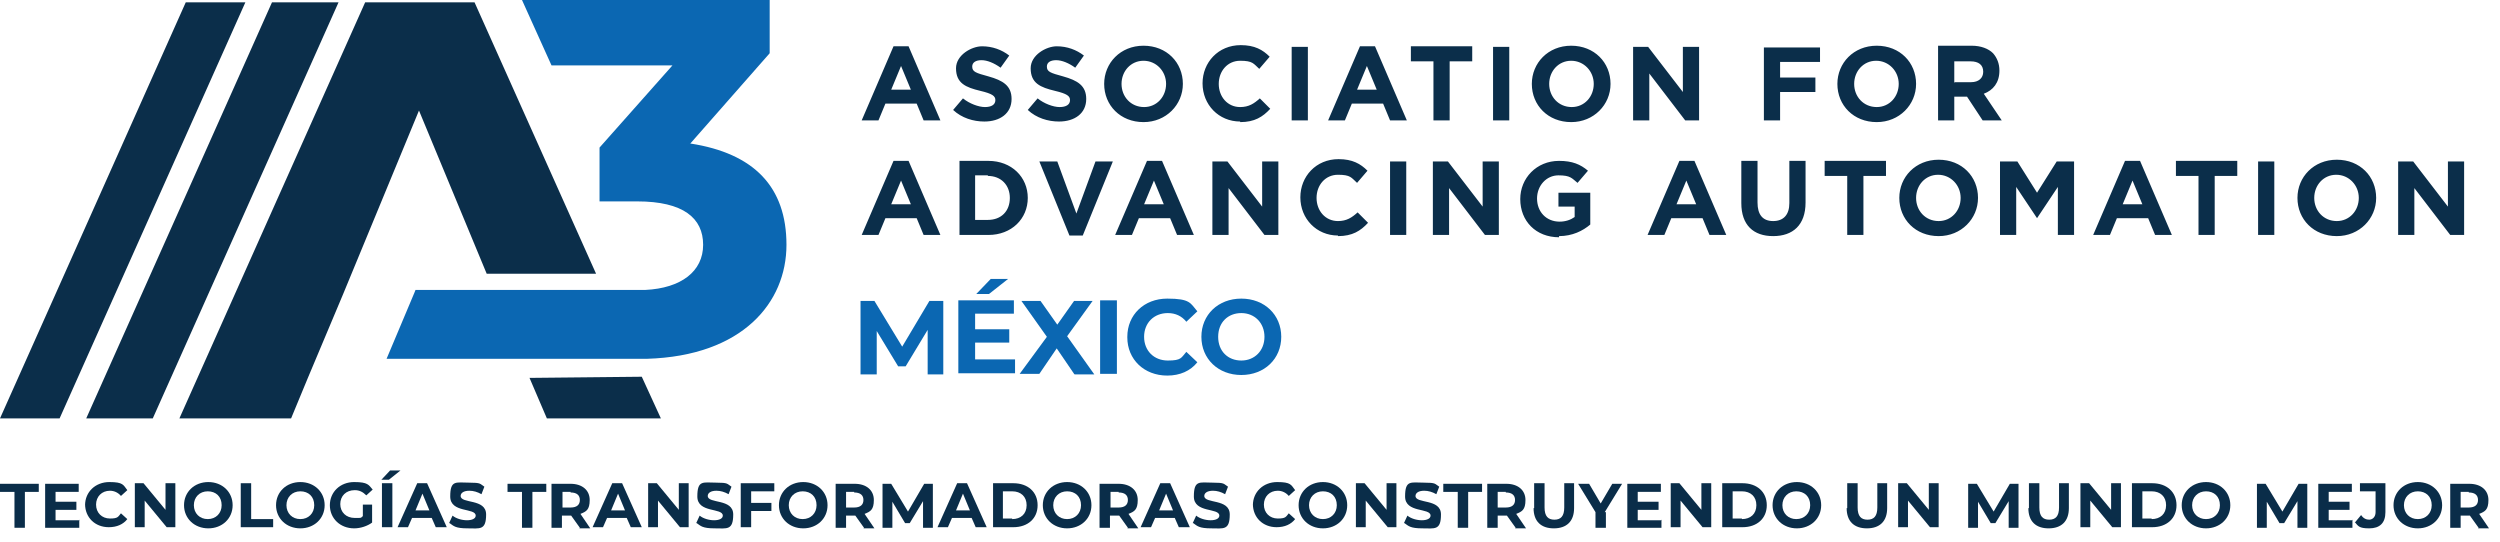 <?xml version="1.0" encoding="UTF-8"?>
<svg id="Layer_1" data-name="Layer 1" xmlns="http://www.w3.org/2000/svg" version="1.1" viewBox="0 0 432 93.6">
  <defs>
    <style>
      .cls-1 {
        fill: #0b2e4a;
      }

      .cls-1, .cls-2, .cls-3 {
        stroke-width: 0px;
      }

      .cls-2 {
        fill: #0a2d49;
      }

      .cls-3 {
        fill: #0b67b2;
      }
    </style>
  </defs>
  <g>
    <path class="cls-2" d="M2.5,85H0v-1.4h6.7v1.4h-2.4v6.2h-1.8v-6.2Z"/>
    <path class="cls-2" d="M13.7,89.8v1.4h-5.9v-7.6h5.8v1.4h-4v1.7h3.6v1.4h-3.6v1.8h4.2Z"/>
    <path class="cls-2" d="M14.7,87.3c0-2.3,1.8-4,4.2-4s2.4.5,3.1,1.4l-1.1,1c-.5-.6-1.2-.9-1.9-.9-1.4,0-2.4,1-2.4,2.4s1,2.4,2.4,2.4,1.4-.3,1.9-.9l1.1,1c-.7.9-1.8,1.4-3.2,1.4-2.4,0-4.1-1.7-4.1-4Z"/>
    <path class="cls-2" d="M30.3,83.5v7.6h-1.5l-3.8-4.6v4.6h-1.7v-7.6h1.5l3.8,4.6v-4.6h1.7Z"/>
    <path class="cls-2" d="M31.8,87.3c0-2.3,1.8-4,4.2-4s4.2,1.7,4.2,4-1.8,4-4.2,4-4.2-1.7-4.2-4ZM38.3,87.3c0-1.5-1-2.4-2.4-2.4s-2.4,1-2.4,2.4,1,2.4,2.4,2.4,2.4-1,2.4-2.4Z"/>
    <path class="cls-2" d="M41.6,83.5h1.8v6.2h3.8v1.4h-5.6v-7.6Z"/>
    <path class="cls-2" d="M47.7,87.3c0-2.3,1.8-4,4.2-4s4.2,1.7,4.2,4-1.8,4-4.2,4-4.2-1.7-4.2-4ZM54.3,87.3c0-1.5-1-2.4-2.4-2.4s-2.4,1-2.4,2.4,1,2.4,2.4,2.4,2.4-1,2.4-2.4Z"/>
    <path class="cls-2" d="M62.7,87.2h1.6v3.1c-.8.6-2,1-3.1,1-2.4,0-4.2-1.7-4.2-4s1.8-4,4.2-4,2.5.5,3.2,1.3l-1.1,1c-.6-.6-1.2-.9-2-.9-1.5,0-2.5,1-2.5,2.4s1,2.4,2.5,2.4.9,0,1.4-.3v-2.2Z"/>
    <path class="cls-2" d="M67.4,81.3h1.8l-2,1.6h-1.3l1.5-1.6ZM66,83.5h1.8v7.6h-1.8v-7.6Z"/>
    <path class="cls-2" d="M74.8,89.5h-3.6l-.7,1.6h-1.8l3.4-7.6h1.7l3.4,7.6h-1.9l-.7-1.6ZM74.2,88.2l-1.2-2.9-1.2,2.9h2.4Z"/>
    <path class="cls-2" d="M77.6,90.4l.6-1.3c.6.5,1.6.8,2.5.8s1.5-.3,1.5-.8c0-1.4-4.4-.4-4.4-3.3s1-2.4,3.2-2.4,1.9.2,2.7.7l-.5,1.3c-.7-.4-1.4-.6-2.1-.6-1,0-1.5.4-1.5.9,0,1.4,4.4.4,4.4,3.2s-1.1,2.4-3.2,2.4-2.4-.4-3.1-.9Z"/>
    <path class="cls-2" d="M90.1,85h-2.4v-1.4h6.7v1.4h-2.4v6.2h-1.8v-6.2Z"/>
    <path class="cls-2" d="M100.2,91.2l-1.5-2.1h-1.6v2.1h-1.8v-7.6h3.3c2,0,3.3,1.1,3.3,2.8s-.6,2-1.6,2.4l1.7,2.5h-1.9ZM98.6,85h-1.4v2.7h1.4c1.1,0,1.6-.5,1.6-1.3s-.5-1.3-1.6-1.3Z"/>
    <path class="cls-2" d="M108.5,89.5h-3.6l-.7,1.6h-1.8l3.4-7.6h1.7l3.4,7.6h-1.9l-.7-1.6ZM108,88.2l-1.2-2.9-1.2,2.9h2.4Z"/>
    <path class="cls-2" d="M119,83.5v7.6h-1.5l-3.8-4.6v4.6h-1.7v-7.6h1.5l3.8,4.6v-4.6h1.7Z"/>
    <path class="cls-2" d="M120.3,90.4l.6-1.3c.6.5,1.6.8,2.5.8s1.5-.3,1.5-.8c0-1.4-4.4-.4-4.4-3.3s1-2.4,3.2-2.4,1.9.2,2.7.7l-.5,1.3c-.7-.4-1.4-.6-2.1-.6-1,0-1.5.4-1.5.9,0,1.4,4.4.4,4.4,3.2s-1.1,2.4-3.2,2.4-2.4-.4-3.1-.9Z"/>
    <path class="cls-2" d="M129.8,84.9v2h3.5v1.4h-3.5v2.8h-1.8v-7.6h5.8v1.4h-4Z"/>
    <path class="cls-2" d="M134.6,87.3c0-2.3,1.8-4,4.2-4s4.2,1.7,4.2,4-1.8,4-4.2,4-4.2-1.7-4.2-4ZM141.1,87.3c0-1.5-1-2.4-2.4-2.4s-2.4,1-2.4,2.4,1,2.4,2.4,2.4,2.4-1,2.4-2.4Z"/>
    <path class="cls-2" d="M149.3,91.2l-1.5-2.1h-1.6v2.1h-1.8v-7.6h3.3c2,0,3.3,1.1,3.3,2.8s-.6,2-1.6,2.4l1.7,2.5h-1.9ZM147.6,85h-1.4v2.7h1.4c1.1,0,1.6-.5,1.6-1.3s-.5-1.3-1.6-1.3Z"/>
    <path class="cls-2" d="M159.5,91.2v-4.6s-2.3,3.8-2.3,3.8h-.8l-2.2-3.7v4.5h-1.7v-7.6h1.5l2.9,4.8,2.8-4.8h1.5v7.6s-1.6,0-1.6,0Z"/>
    <path class="cls-2" d="M168.1,89.5h-3.6l-.7,1.6h-1.8l3.4-7.6h1.7l3.4,7.6h-1.9l-.7-1.6ZM167.6,88.2l-1.2-2.9-1.2,2.9h2.4Z"/>
    <path class="cls-2" d="M171.6,83.5h3.5c2.5,0,4.2,1.5,4.2,3.8s-1.7,3.8-4.2,3.8h-3.5v-7.6ZM174.9,89.7c1.5,0,2.5-.9,2.5-2.4s-1-2.4-2.5-2.4h-1.6v4.7h1.6Z"/>
    <path class="cls-2" d="M180.2,87.3c0-2.3,1.8-4,4.2-4s4.2,1.7,4.2,4-1.8,4-4.2,4-4.2-1.7-4.2-4ZM186.8,87.3c0-1.5-1-2.4-2.4-2.4s-2.4,1-2.4,2.4,1,2.4,2.4,2.4,2.4-1,2.4-2.4Z"/>
    <path class="cls-2" d="M194.9,91.2l-1.5-2.1h-1.6v2.1h-1.8v-7.6h3.3c2,0,3.3,1.1,3.3,2.8s-.6,2-1.6,2.4l1.7,2.5h-1.9ZM193.3,85h-1.4v2.7h1.4c1.1,0,1.6-.5,1.6-1.3s-.5-1.3-1.6-1.3Z"/>
    <path class="cls-2" d="M203.2,89.5h-3.6l-.7,1.6h-1.8l3.4-7.6h1.7l3.4,7.6h-1.9l-.7-1.6ZM202.7,88.2l-1.2-2.9-1.2,2.9h2.4Z"/>
    <path class="cls-2" d="M206.1,90.4l.6-1.3c.6.5,1.6.8,2.5.8s1.5-.3,1.5-.8c0-1.4-4.4-.4-4.4-3.3s1-2.4,3.2-2.4,1.9.2,2.7.7l-.5,1.3c-.7-.4-1.4-.6-2.1-.6-1,0-1.5.4-1.5.9,0,1.4,4.4.4,4.4,3.2s-1.1,2.4-3.2,2.4-2.4-.4-3.1-.9Z"/>
    <path class="cls-2" d="M216.5,87.3c0-2.3,1.8-4,4.2-4s2.4.5,3.1,1.4l-1.1,1c-.5-.6-1.2-.9-1.9-.9-1.4,0-2.4,1-2.4,2.4s1,2.4,2.4,2.4,1.4-.3,1.9-.9l1.1,1c-.7.9-1.8,1.4-3.2,1.4-2.4,0-4.1-1.7-4.1-4Z"/>
    <path class="cls-2" d="M224.4,87.3c0-2.3,1.8-4,4.2-4s4.2,1.7,4.2,4-1.8,4-4.2,4-4.2-1.7-4.2-4ZM231,87.3c0-1.5-1-2.4-2.4-2.4s-2.4,1-2.4,2.4,1,2.4,2.4,2.4,2.4-1,2.4-2.4Z"/>
    <path class="cls-2" d="M241.3,83.5v7.6h-1.5l-3.8-4.6v4.6h-1.7v-7.6h1.5l3.8,4.6v-4.6h1.7Z"/>
    <path class="cls-2" d="M242.6,90.4l.6-1.3c.6.5,1.6.8,2.5.8s1.5-.3,1.5-.8c0-1.4-4.4-.4-4.4-3.3s1-2.4,3.2-2.4,1.9.2,2.7.7l-.5,1.3c-.7-.4-1.4-.6-2.1-.6-1,0-1.5.4-1.5.9,0,1.4,4.4.4,4.4,3.2s-1.1,2.4-3.2,2.4-2.4-.4-3.1-.9Z"/>
    <path class="cls-2" d="M251.8,85h-2.4v-1.4h6.7v1.4h-2.4v6.2h-1.8v-6.2Z"/>
    <path class="cls-2" d="M261.9,91.2l-1.5-2.1h-1.6v2.1h-1.8v-7.6h3.3c2,0,3.3,1.1,3.3,2.8s-.6,2-1.6,2.4l1.7,2.5h-1.9ZM260.2,85h-1.4v2.7h1.4c1.1,0,1.6-.5,1.6-1.3s-.5-1.3-1.6-1.3Z"/>
    <path class="cls-2" d="M265.1,87.8v-4.3h1.8v4.2c0,1.5.6,2.1,1.7,2.1s1.7-.6,1.7-2.1v-4.2h1.7v4.3c0,2.3-1.3,3.5-3.5,3.5s-3.5-1.2-3.5-3.5Z"/>
    <path class="cls-2" d="M277.5,88.5v2.7h-1.8v-2.7l-3-4.9h1.9l2,3.4,2-3.4h1.7l-3,4.9Z"/>
    <path class="cls-2" d="M287.1,89.8v1.4h-5.9v-7.6h5.8v1.4h-4v1.7h3.6v1.4h-3.6v1.8h4.2Z"/>
    <path class="cls-2" d="M295.7,83.5v7.6h-1.5l-3.8-4.6v4.6h-1.7v-7.6h1.5l3.8,4.6v-4.6h1.7Z"/>
    <path class="cls-2" d="M297.6,83.5h3.5c2.5,0,4.2,1.5,4.2,3.8s-1.7,3.8-4.2,3.8h-3.5v-7.6ZM301,89.7c1.5,0,2.5-.9,2.5-2.4s-1-2.4-2.5-2.4h-1.6v4.7h1.6Z"/>
    <path class="cls-2" d="M306.3,87.3c0-2.3,1.8-4,4.2-4s4.2,1.7,4.2,4-1.8,4-4.2,4-4.2-1.7-4.2-4ZM312.8,87.3c0-1.5-1-2.4-2.4-2.4s-2.4,1-2.4,2.4,1,2.4,2.4,2.4,2.4-1,2.4-2.4Z"/>
    <path class="cls-2" d="M319.2,87.8v-4.3h1.8v4.2c0,1.5.6,2.1,1.7,2.1s1.7-.6,1.7-2.1v-4.2h1.7v4.3c0,2.3-1.3,3.5-3.5,3.5s-3.5-1.2-3.5-3.5Z"/>
    <path class="cls-2" d="M335,83.5v7.6h-1.5l-3.8-4.6v4.6h-1.7v-7.6h1.5l3.8,4.6v-4.6h1.7Z"/>
    <path class="cls-2" d="M347.1,91.2v-4.6s-2.3,3.8-2.3,3.8h-.8l-2.2-3.7v4.5h-1.7v-7.6h1.5l2.9,4.8,2.8-4.8h1.5v7.6s-1.6,0-1.6,0Z"/>
    <path class="cls-2" d="M350.6,87.8v-4.3h1.8v4.2c0,1.5.6,2.1,1.7,2.1s1.7-.6,1.7-2.1v-4.2h1.7v4.3c0,2.3-1.3,3.5-3.5,3.5s-3.5-1.2-3.5-3.5Z"/>
    <path class="cls-2" d="M366.5,83.5v7.6h-1.5l-3.8-4.6v4.6h-1.7v-7.6h1.5l3.8,4.6v-4.6h1.7Z"/>
    <path class="cls-2" d="M368.4,83.5h3.5c2.5,0,4.2,1.5,4.2,3.8s-1.7,3.8-4.2,3.8h-3.5v-7.6ZM371.8,89.7c1.5,0,2.5-.9,2.5-2.4s-1-2.4-2.5-2.4h-1.6v4.7h1.6Z"/>
    <path class="cls-2" d="M377,87.3c0-2.3,1.8-4,4.2-4s4.2,1.7,4.2,4-1.8,4-4.2,4-4.2-1.7-4.2-4ZM383.6,87.3c0-1.5-1-2.4-2.4-2.4s-2.4,1-2.4,2.4,1,2.4,2.4,2.4,2.4-1,2.4-2.4Z"/>
    <path class="cls-2" d="M397,91.2v-4.6s-2.3,3.8-2.3,3.8h-.8l-2.2-3.7v4.5h-1.7v-7.6h1.5l2.9,4.8,2.8-4.8h1.5v7.6s-1.6,0-1.6,0Z"/>
    <path class="cls-2" d="M406.5,89.8v1.4h-5.9v-7.6h5.8v1.4h-4v1.7h3.6v1.4h-3.6v1.8h4.2Z"/>
    <path class="cls-2" d="M407,90.2l1-1.2c.4.6.9.8,1.4.8s1.1-.4,1.1-1.3v-3.6h-2.7v-1.4h4.4v5c0,1.9-1,2.8-2.8,2.8s-1.9-.4-2.5-1.1Z"/>
    <path class="cls-2" d="M413.6,87.3c0-2.3,1.8-4,4.2-4s4.2,1.7,4.2,4-1.8,4-4.2,4-4.2-1.7-4.2-4ZM420.2,87.3c0-1.5-1-2.4-2.4-2.4s-2.4,1-2.4,2.4,1,2.4,2.4,2.4,2.4-1,2.4-2.4Z"/>
    <path class="cls-2" d="M428.3,91.2l-1.5-2.1h-1.6v2.1h-1.8v-7.6h3.3c2,0,3.3,1.1,3.3,2.8s-.6,2-1.6,2.4l1.7,2.5h-1.9ZM426.6,85h-1.4v2.7h1.4c1.1,0,1.6-.5,1.6-1.3s-.5-1.3-1.6-1.3Z"/>
  </g>
  <g>
    <polyline class="cls-1" points="91.5 65.3 94.5 72.3 114.2 72.3 110.9 65.1"/>
    <polygon class="cls-1" points="26.4 72.3 58.5 .4 47 .4 14.9 72.3 26.4 72.3"/>
    <polygon class="cls-1" points="10.3 72.3 42.4 .4 32.1 .4 0 72.3 10.3 72.3"/>
    <polyline class="cls-1" points="59.3 50.8 72.4 19.1 84.1 47.3 103 47.3 82 .4 63.1 .4 31 72.3 50.3 72.3 53.2 65.3"/>
    <path class="cls-3" d="M119.2,24.9l13.8-15.7V0h-42.8l5.1,11.3h20.9l-12.6,14.2v9.3h6.5c8,0,11.4,2.9,11.4,7.5s-3.8,7.5-10,7.8h-39.7l-.2.5-4.8,11.4h45c16.5-.5,24.1-9.7,24.1-19.7s-5.6-15.8-16.6-17.5"/>
    <path class="cls-1" d="M414.4,40.6h2.8v-8.1l6.2,8.1h2.4v-12.7h-2.8v7.8l-6-7.8h-2.6v12.7ZM403.8,38.2c-2.3,0-3.9-1.8-3.9-4h0c0-2.2,1.6-4,3.8-4s3.9,1.8,3.9,4h0c0,2.2-1.6,4-3.8,4M403.8,40.8c3.9,0,6.8-3,6.8-6.6h0c0-3.7-2.8-6.6-6.8-6.6s-6.8,3-6.8,6.6h0c0,3.7,2.8,6.6,6.8,6.6M390.2,40.6h2.8v-12.7h-2.8v12.7ZM379.9,40.6h2.8v-10.2h3.9v-2.6h-10.6v2.6h3.9v10.2ZM366.8,35.3l1.7-4.1,1.7,4.1h-3.4ZM361.7,40.6h2.9l1.2-2.9h5.4l1.2,2.9h2.9l-5.5-12.8h-2.6l-5.5,12.8ZM345.7,40.6h2.7v-8.3l3.6,5.4h0l3.6-5.4v8.3h2.8v-12.7h-3l-3.4,5.4-3.4-5.4h-3v12.7ZM335,38.2c-2.3,0-3.9-1.8-3.9-4h0c0-2.2,1.6-4,3.8-4s3.9,1.8,3.9,4h0c0,2.2-1.6,4-3.8,4M335,40.8c3.9,0,6.8-3,6.8-6.6h0c0-3.7-2.8-6.6-6.8-6.6s-6.8,3-6.8,6.6h0c0,3.7,2.8,6.6,6.8,6.6M319.2,40.6h2.8v-10.2h3.9v-2.6h-10.6v2.6h3.9v10.2ZM306.4,40.8c3.4,0,5.6-1.9,5.6-5.8v-7.2h-2.8v7.3c0,2-1,3.1-2.8,3.1s-2.7-1.1-2.7-3.2v-7.2h-2.8v7.3c0,3.8,2.1,5.7,5.5,5.7M289.7,35.3l1.7-4.1,1.7,4.1h-3.4ZM284.7,40.6h2.9l1.2-2.9h5.4l1.2,2.9h2.9l-5.5-12.8h-2.6l-5.5,12.8ZM269.4,40.8c2.3,0,4.1-.9,5.4-2v-5.5h-5.5v2.4h2.8v1.8c-.7.5-1.6.8-2.6.8-2.3,0-3.9-1.7-3.9-4h0c0-2.2,1.6-4,3.7-4s2.3.5,3.3,1.3l1.8-2.1c-1.3-1.1-2.7-1.7-5-1.7-3.9,0-6.7,3-6.7,6.6h0c0,3.8,2.7,6.6,6.7,6.6M247.6,40.6h2.8v-8.1l6.2,8.1h2.4v-12.7h-2.8v7.8l-6-7.8h-2.6v12.7ZM240.2,40.6h2.8v-12.7h-2.8v12.7ZM231.2,40.8c2.5,0,3.9-.9,5.2-2.3l-1.8-1.8c-1,.9-1.9,1.5-3.4,1.5-2.2,0-3.7-1.8-3.7-4h0c0-2.2,1.5-4,3.7-4s2.3.5,3.3,1.4l1.8-2.1c-1.2-1.2-2.6-2-5-2-3.9,0-6.6,3-6.6,6.6h0c0,3.7,2.8,6.6,6.5,6.6M209.5,40.6h2.8v-8.1l6.2,8.1h2.4v-12.7h-2.8v7.8l-6-7.8h-2.6v12.7ZM197.7,35.3l1.7-4.1,1.7,4.1h-3.4ZM192.7,40.6h2.9l1.2-2.9h5.4l1.2,2.9h2.9l-5.5-12.8h-2.6l-5.5,12.8ZM184.6,40.7h2.5l5.2-12.8h-3l-3.3,9-3.3-9h-3.1l5.2,12.8ZM170.7,30.4c2.3,0,3.8,1.6,3.8,3.8h0c0,2.3-1.5,3.8-3.8,3.8h-2.2v-7.7h2.2ZM165.8,40.6h5c4,0,6.8-2.8,6.8-6.4h0c0-3.6-2.8-6.4-6.8-6.4h-5v12.7ZM154,35.3l1.7-4.1,1.7,4.1h-3.4ZM148.9,40.6h2.9l1.2-2.9h5.4l1.2,2.9h2.9l-5.5-12.8h-2.6l-5.5,12.8Z"/>
    <path class="cls-1" d="M337.7,14.3v-3.7h2.8c1.4,0,2.2.6,2.2,1.8h0c0,1.1-.8,1.8-2.1,1.8h-2.8ZM334.9,20.8h2.8v-4.1h2.2l2.7,4.1h3.3l-3.1-4.6c1.6-.6,2.7-1.9,2.7-4h0c0-1.2-.4-2.2-1.1-3-.8-.8-2.1-1.3-3.7-1.3h-5.8v12.7ZM324.3,18.5c-2.3,0-3.9-1.8-3.9-4h0c0-2.2,1.6-4,3.8-4s3.9,1.8,3.9,4h0c0,2.2-1.6,4-3.8,4M324.3,21.1c3.9,0,6.8-3,6.8-6.6h0c0-3.7-2.8-6.6-6.8-6.6s-6.8,3-6.8,6.6h0c0,3.7,2.8,6.6,6.8,6.6M304.8,20.8h2.8v-4.9h6.1v-2.5h-6.1v-2.7h6.9v-2.5h-9.7v12.7ZM282.2,20.8h2.8v-8.1l6.2,8.1h2.4v-12.7h-2.8v7.8l-6-7.8h-2.6v12.7ZM271.6,18.5c-2.3,0-3.9-1.8-3.9-4h0c0-2.2,1.6-4,3.8-4s3.9,1.8,3.9,4h0c0,2.2-1.6,4-3.8,4M271.5,21.1c3.9,0,6.8-3,6.8-6.6h0c0-3.7-2.8-6.6-6.8-6.6s-6.8,3-6.8,6.6h0c0,3.7,2.8,6.6,6.8,6.6M258,20.8h2.8v-12.7h-2.8v12.7ZM247.7,20.8h2.8v-10.2h3.9v-2.6h-10.6v2.6h3.9v10.2ZM234.5,15.5l1.7-4.1,1.7,4.1h-3.4ZM229.5,20.8h2.9l1.2-2.9h5.4l1.2,2.9h2.9l-5.5-12.8h-2.6l-5.5,12.8ZM223.2,20.8h2.8v-12.7h-2.8v12.7ZM214.3,21.1c2.5,0,3.9-.9,5.2-2.3l-1.8-1.8c-1,.9-1.9,1.5-3.4,1.5-2.2,0-3.7-1.8-3.7-4h0c0-2.2,1.5-4,3.7-4s2.3.5,3.3,1.4l1.8-2.1c-1.2-1.2-2.6-2-5-2-3.9,0-6.6,3-6.6,6.6h0c0,3.7,2.8,6.6,6.5,6.6M197.7,18.5c-2.3,0-3.9-1.8-3.9-4h0c0-2.2,1.6-4,3.8-4s3.9,1.8,3.9,4h0c0,2.2-1.6,4-3.8,4M197.6,21.1c3.9,0,6.8-3,6.8-6.6h0c0-3.7-2.8-6.6-6.8-6.6s-6.8,3-6.8,6.6h0c0,3.7,2.8,6.6,6.8,6.6M183,21c2.7,0,4.7-1.4,4.7-3.9h0c0-2.3-1.5-3.2-4-3.9-2.2-.6-2.8-.8-2.8-1.7h0c0-.7.6-1.1,1.6-1.1s2.2.5,3.3,1.3l1.5-2.1c-1.3-1-2.9-1.6-4.7-1.6s-4.5,1.5-4.5,3.8h0c0,2.6,1.7,3.3,4.2,3.9,2.1.5,2.6.9,2.6,1.6h0c0,.8-.7,1.2-1.8,1.2s-2.7-.6-3.8-1.5l-1.7,2c1.5,1.4,3.5,2,5.4,2M170.1,21c2.7,0,4.7-1.4,4.7-3.9h0c0-2.3-1.5-3.2-4-3.9-2.2-.6-2.8-.8-2.8-1.7h0c0-.7.6-1.1,1.6-1.1s2.2.5,3.3,1.3l1.5-2.1c-1.3-1-2.9-1.6-4.7-1.6s-4.5,1.5-4.5,3.8h0c0,2.6,1.7,3.3,4.2,3.9,2.1.5,2.6.9,2.6,1.6h0c0,.8-.7,1.2-1.8,1.2s-2.7-.6-3.8-1.5l-1.7,2c1.5,1.4,3.5,2,5.4,2M154,15.5l1.7-4.1,1.7,4.1h-3.4ZM148.9,20.8h2.9l1.2-2.9h5.4l1.2,2.9h2.9l-5.5-12.8h-2.6l-5.5,12.8Z"/>
  </g>
  <g id="Layer_3" data-name="Layer 3">
    <g>
      <path class="cls-3" d="M160.3,64.6v-7.6s-3.8,6.3-3.8,6.3h-1.3l-3.7-6.1v7.5h-2.8v-12.7h2.4l4.8,7.9,4.7-7.9h2.4v12.7s-2.7,0-2.7,0Z"/>
      <path class="cls-3" d="M175.4,62.2v2.3h-9.8v-12.6h9.6v2.3h-6.7v2.7h5.9v2.3h-5.9v2.9h6.9ZM170.9,50.8h-2.2l2.5-2.6h3l-3.3,2.6Z"/>
      <path class="cls-3" d="M185.6,64.6l-3-4.4-3,4.4h-3.4l4.7-6.4-4.4-6.2h3.3l2.9,4.1,2.9-4.1h3.2l-4.4,6.1,4.7,6.6s-3.4,0-3.4,0Z"/>
      <path class="cls-3" d="M190.1,51.9h2.9v12.7h-2.9v-12.7Z"/>
      <path class="cls-3" d="M194.8,58.2c0-3.8,2.9-6.6,6.9-6.6s4,.8,5.2,2.2l-1.9,1.8c-.8-1-1.9-1.5-3.2-1.5-2.4,0-4.1,1.7-4.1,4.1s1.7,4.1,4.1,4.1,2.3-.5,3.2-1.5l1.9,1.8c-1.2,1.5-3,2.3-5.2,2.3-4,0-6.9-2.8-6.9-6.6Z"/>
      <path class="cls-3" d="M207.6,58.2c0-3.8,2.9-6.6,6.9-6.6s6.9,2.8,6.9,6.6-2.9,6.6-6.9,6.6-6.9-2.8-6.9-6.6ZM218.5,58.2c0-2.4-1.7-4.1-4-4.1s-4,1.6-4,4.1,1.7,4.1,4,4.1,4-1.7,4-4.1Z"/>
    </g>
  </g>
</svg>